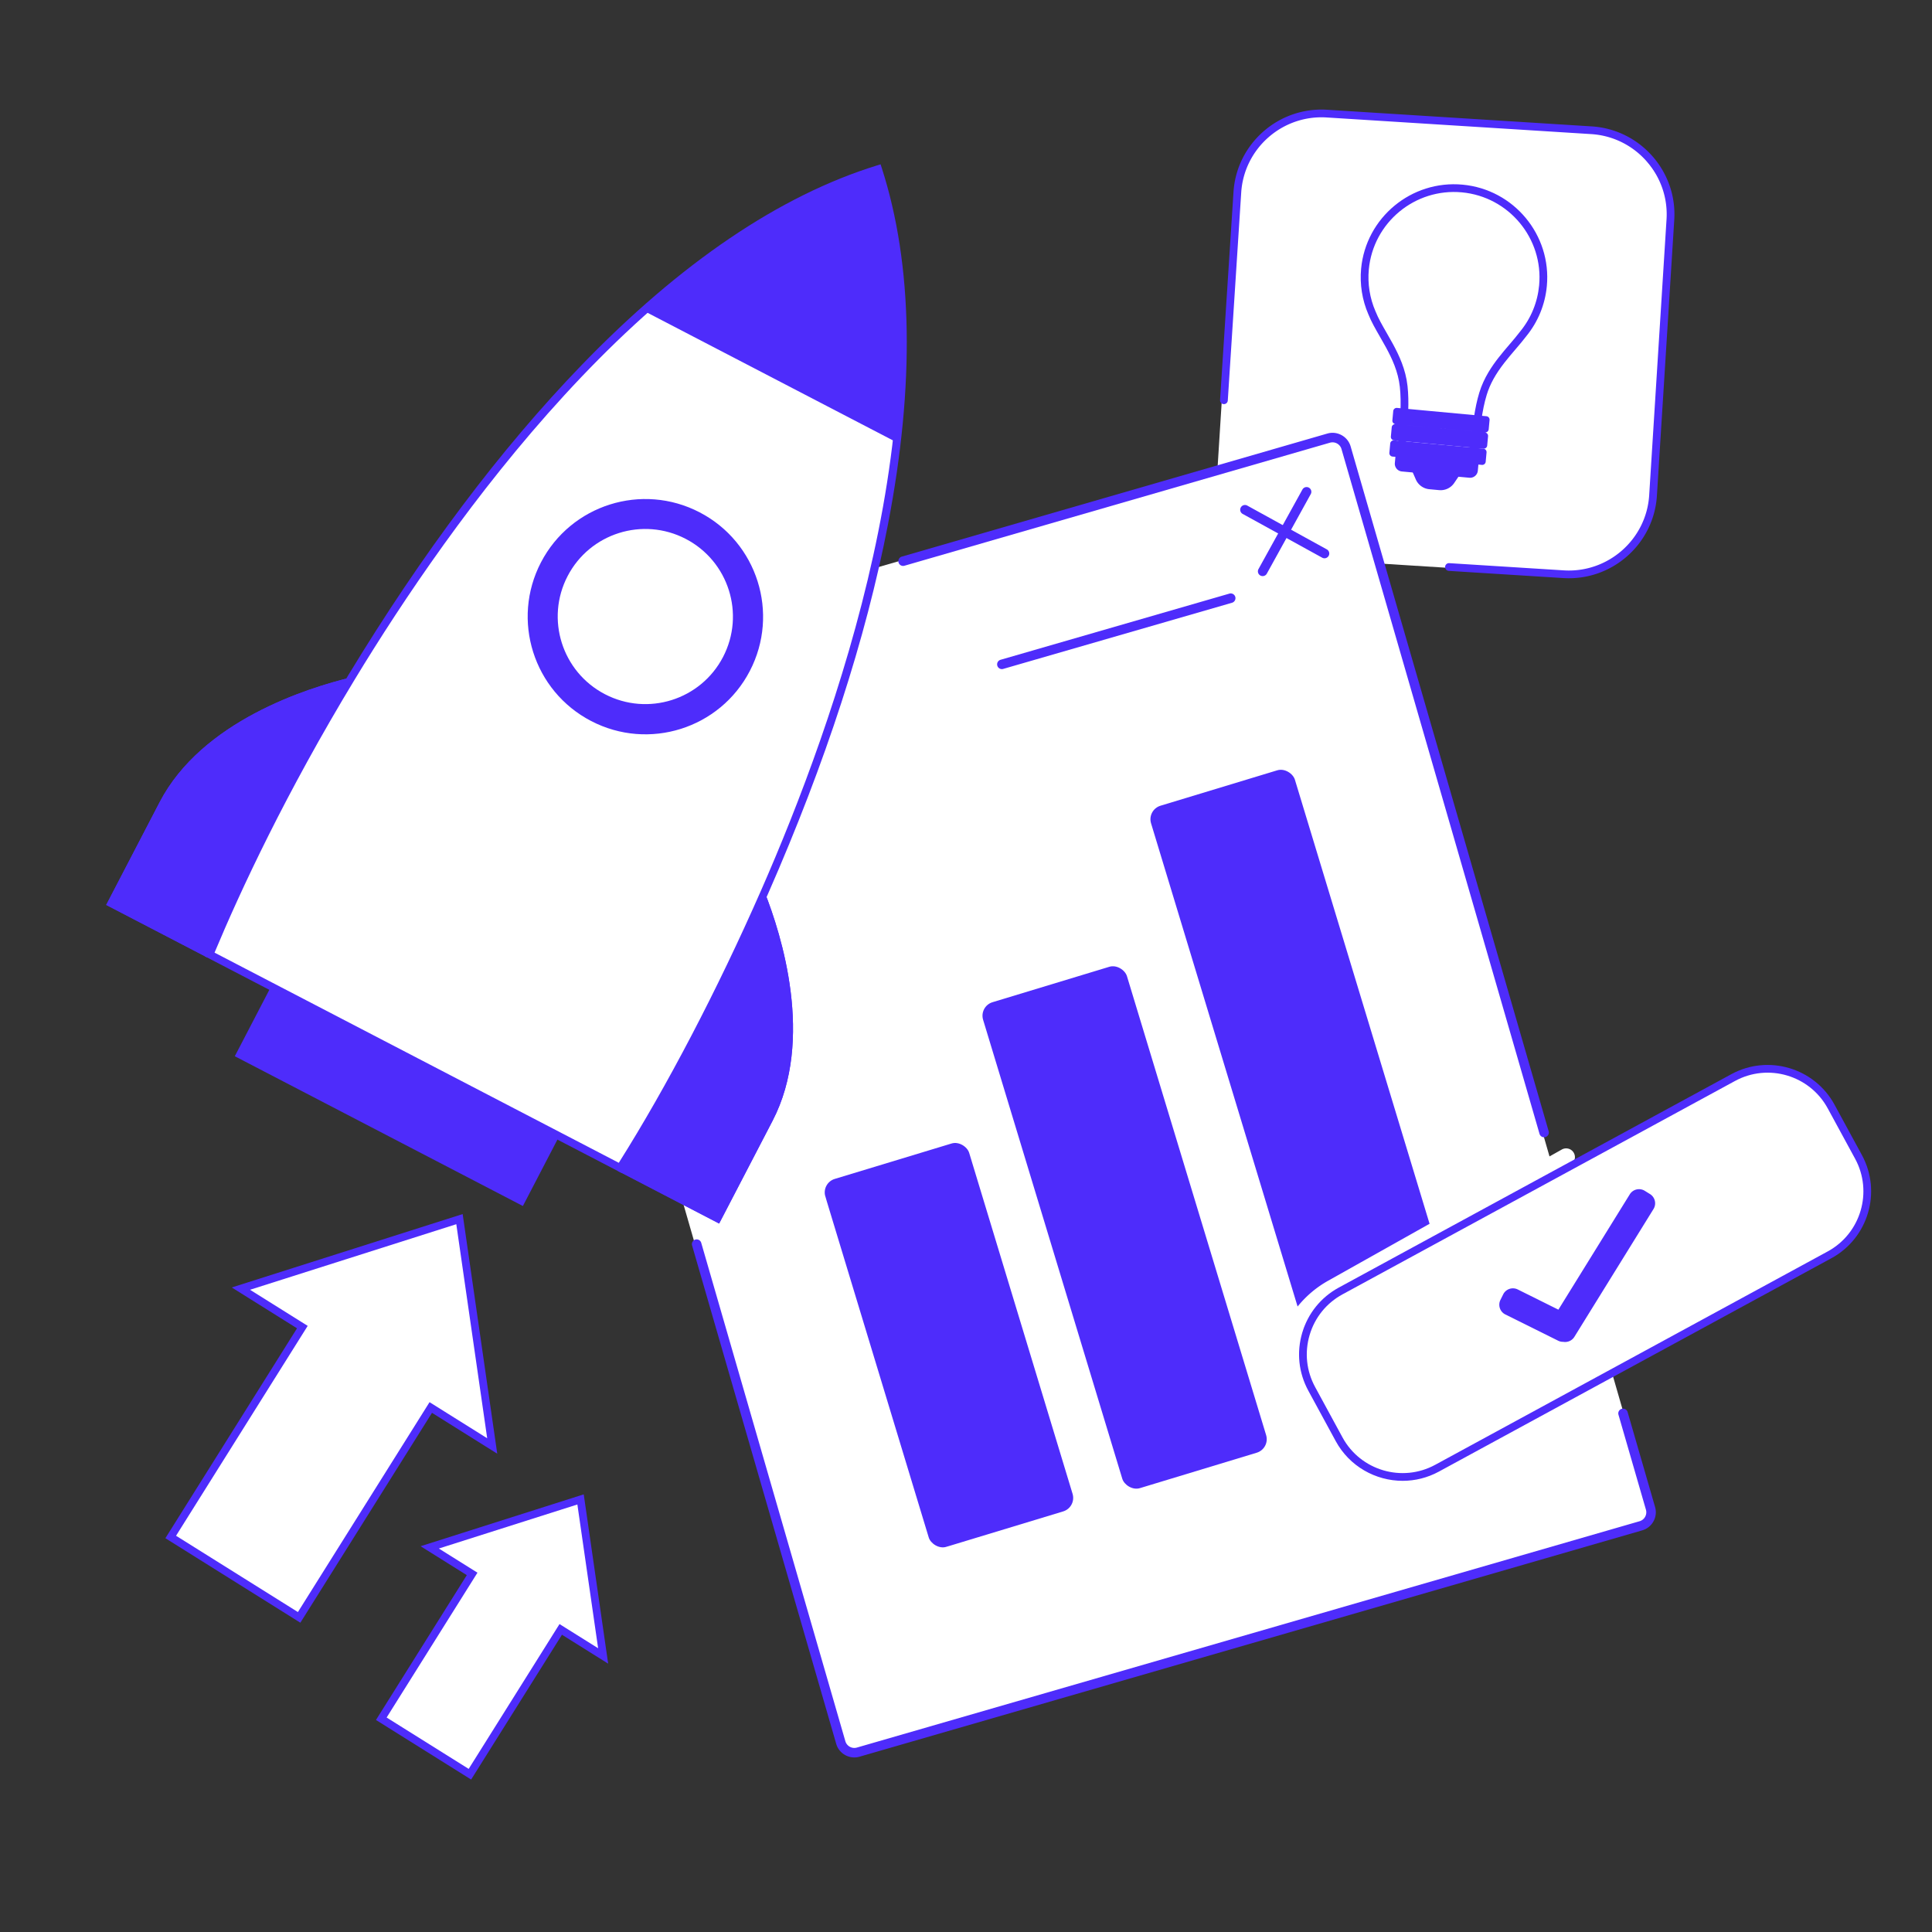 <svg xmlns="http://www.w3.org/2000/svg" viewBox="0 0 3000 3000" width="3000" height="3000"><rect x="0" y="0" width="3000" height="3000" fill="#333333" stroke="none"/><g transform="translate(1900.8 182.4) rotate(3.666 343.2 351.6) scale(1.202 1.2)"><svg width="571.087" height="585.8" viewBox="0 0 571.087 585.8"><rect fill="#fff" height="575.625" rx="109.02" transform="matrix(1 -.001 .001 1 -.349 .337)" width="562.543" x="2.239" y="6.289"/><path d="M308.927 585.8a5 5 0 0 1-.006-10l148.266-.175c57.357-.069 103.967-46.788 103.899-104.144l-.42-357.585C560.59 56.583 513.936 10 456.641 10h-.125l-342.496.406C56.757 10.474 10.151 57.117 10.126 114.38l-.127 269.722a5 5 0 0 1-5 4.998h-.002a5 5 0 0 1-4.998-5.002l.128-269.722C.153 51.608 51.24.481 114.008.406L456.504 0h.137c62.809 0 113.942 51.056 114.026 113.883l.42 357.586c.073 62.87-51.017 114.08-113.888 114.156l-148.266.175z" fill="#4e2cfb"/><path d="m188.626 259.012-.043-.093-.052-.091c-8.53-16.699-13.115-35.715-12.542-55.8 1.841-63.755 55.016-113.949 118.768-112.111 63.752 1.837 113.946 55.011 112.114 118.765-.688 23.815-8.535 45.719-21.41 63.738l-.075.104-.066.105c-3.682 5.572-7.855 11.182-12.298 17.118l-.544.723c-4.242 5.668-8.693 11.617-12.932 17.853-8.86 13.027-17.039 27.682-21.099 45.006-4.989 21.307-5.925 44.582-6.857 76.414l-46.583-1.343h-.018l-.357-.01h-.018l-46.574-1.343c.905-31.834 1.31-55.122-2.446-76.682-3.455-19.861-12.411-36.631-21.756-51.504-3.036-4.825-6.042-9.367-8.936-13.735-6.289-9.488-12.035-18.153-16.274-27.113z" fill="#fff"/><path d="m336.442 435.885-103.543-2.984.142-4.996c.916-32.224 1.246-54.9-2.375-75.682-3.429-19.714-12.571-36.188-21.062-49.702-3.045-4.838-6.141-9.511-8.871-13.634-6.29-9.489-12.208-18.417-16.592-27.663l-.062-.12c-9.138-17.889-13.663-38.021-13.087-58.217 1.918-66.41 57.518-118.888 123.909-116.967 66.405 1.914 118.877 57.498 116.969 123.907-.693 24.023-8.418 47.019-22.339 66.501l-.008.011c-3.711 5.614-7.684 10.975-12.496 17.405l-.555.737c-4.225 5.645-8.604 11.496-12.789 17.654-10.775 15.842-17.056 29.207-20.366 43.336-4.805 20.519-5.783 43.184-6.728 75.419l-.146 4.996zM285.067 424.4l.084.002 41.591 1.199c.928-30.226 2.077-52.082 6.838-72.412 4.67-19.934 14.697-36.187 21.832-46.678 4.313-6.346 8.762-12.29 13.063-18.038l.555-.736c4.713-6.297 8.605-11.548 12.118-16.865l.262-.382c12.745-17.837 19.827-38.922 20.463-60.953 1.75-60.897-46.367-111.868-107.26-113.623-60.918-1.772-111.868 46.36-113.626 107.258-.527 18.482 3.602 36.902 11.943 53.275l.227.45c4.079 8.614 9.813 17.266 15.884 26.424 2.789 4.21 5.919 8.935 9.027 13.875 9.012 14.342 18.724 31.888 22.449 53.311 3.587 20.586 3.477 42.47 2.658 72.685l41.892 1.207z" fill="#4e2cfb"/><path d="M302.756 468.463c-2.543 4.331-7.311 7.181-12.682 7.027l-12.796-.369c-5.371-.155-9.962-3.276-12.26-7.746z" fill="#fff"/><g fill="#4e2cfb"><path d="M290.486 482.34c-.203 0-.405-.003-.609-.009l-12.797-.369a21.096 21.096 0 0 1-18.149-11.46l-5.294-10.303 60.875 1.756-5.854 9.972a21.074 21.074 0 0 1-18.172 10.413z"/><path d="m235.761 434.077 98.126 2.828a4.75 4.75 0 0 1 4.604 4.88l-.349 12.285c-.161 5.552-4.804 9.933-10.359 9.773l-87.484-2.522c-5.546-.161-9.931-4.798-9.77-10.351l.359-12.287a4.744 4.744 0 0 1 4.874-4.606zm108.951-51.086-115.899-3.341a4.514 4.514 0 0 0-4.643 4.379l-.347 12.054a4.518 4.518 0 0 0 4.385 4.637l115.899 3.34a4.51 4.51 0 0 0 4.634-4.377l.347-12.055a4.51 4.51 0 0 0-4.376-4.637zm-.605 21.074-115.899-3.34a4.513 4.513 0 0 0-4.643 4.378l-.347 12.054a4.519 4.519 0 0 0 4.386 4.637l115.899 3.34a4.509 4.509 0 0 0 4.634-4.377l.347-12.055a4.51 4.51 0 0 0-4.376-4.637z"/><path d="m343.493 425.137-115.89-3.341a4.513 4.513 0 0 0-4.643 4.378l-.347 12.055a4.51 4.51 0 0 0 4.376 4.637l115.899 3.34a4.513 4.513 0 0 0 4.643-4.378l.347-12.054a4.518 4.518 0 0 0-4.386-4.637z"/></g><path d="M1746.162 1538.88H-95.405V-101.423h1841.566V1538.88zm-1837.198-4.369h1832.828V-97.054H-91.036z" fill="#3aaa35"/></svg></g><g transform="translate(1034.4 813.6) rotate(-16.046 663.6 886.8) scale(1.478 1.476)"><svg width="898.044" height="1201.723" viewBox="0 0 898.044 1201.723"><rect fill="#fff" height="1192.772" rx="14.837" transform="matrix(1 -.001 .001 1 -.867 .647)" width="888.136" x="3.513" y="4.188"/><g fill="#4e2cfb"><path d="M893.044 774.712a5 5 0 0 1-5-4.993L886.96 19.823a9.767 9.767 0 0 0-2.891-6.951 9.776 9.776 0 0 0-6.948-2.871h-.014l-465.308.671h-.007a5 5 0 0 1-.007-10L877.092 0c5.321-.024 10.286 2.049 14.038 5.79s5.823 8.72 5.831 14.019l1.084 749.896a5 5 0 0 1-4.993 5.007h-.007zM20.617 1201.723a19.694 19.694 0 0 1-14-5.791 19.71 19.71 0 0 1-5.828-14.021L0 636.153a5 5 0 0 1 4.993-5.007h.008a5 5 0 0 1 5 4.993l.789 545.759a9.777 9.777 0 0 0 2.89 6.955 9.76 9.76 0 0 0 6.939 2.87h.016l855.888-1.239a9.768 9.768 0 0 0 6.955-2.891 9.776 9.776 0 0 0 2.873-6.962l-.157-103.978a5 5 0 0 1 4.993-5.008h.007a5 5 0 0 1 5 4.992l.157 103.979a19.71 19.71 0 0 1-5.792 14.038 19.702 19.702 0 0 1-14.022 5.829l-855.886 1.239h-.032z"/><path d="M771.853 125.511a5.001 5.001 0 0 1-3.541-8.53l67.451-67.643a5.001 5.001 0 0 1 7.071-.011 5.001 5.001 0 0 1 .01 7.071l-67.451 67.643a4.988 4.988 0 0 1-3.541 1.47z"/><path d="M839.464 125.478a4.982 4.982 0 0 1-3.53-1.459L768.289 56.57a5.001 5.001 0 0 1 7.061-7.082l67.645 67.449a5 5 0 0 1-3.531 8.541zm-357.907 18.228a5 5 0 0 1-.007-10l250.239-.36h.007a5 5 0 0 1 .007 10l-250.239.36z"/></g><path d="M2197.152 1323.439H-58.428V-819.833h2255.58zm-2251.262-4.318h2246.943V-815.514H-54.11z" fill="#3aaa35"/></svg></g><g transform="translate(440.4 159.6) rotate(27.44 536.4 846.0) scale(1.201 1.2)"><svg width="893.249" height="1409.592" viewBox="0 0 893.249 1409.592"><g fill="#4e2cfb"><path d="m657.56 1307.731-419.813-.228-.055 101.861 419.813.228zm-510.096 4.637-147.46-.08.081-149.804c.064-118.373 101.241-219.225 145.785-257.888-10.563 159.32-7.197 304.769 1.593 407.772z"/><path d="M147.459 1312.368 0 1312.288l.081-149.813c.064-118.373 101.241-219.216 145.785-257.885-10.563 159.317-7.197 304.775 1.593 407.778z"/></g><path d="m746.383 1307.779-598.253-.325c-8.79-103.003-12.813-243.455-2.262-402.775 21.223-320.634 98.728-697.463 301.429-897.648 202.491 200.405 279.579 577.318 300.472 897.975 10.359 159.331 7.516 299.779-1.386 402.773z" fill="#fff"/><path d="m750.969 1312.782-607.431-.331-.39-4.572c-7.448-87.263-13.888-228.107-2.271-403.531 12.228-184.725 40.104-351.296 82.857-495.087C276.376 232.213 350.411 95.687 443.783 3.473L447.301 0l3.514 3.477c93.272 92.313 167.161 228.92 219.611 406.027 42.595 143.824 70.295 310.426 82.333 495.177 9.27 142.577 8.774 285.886-1.395 403.529l-.396 4.572zm-598.242-10.326 589.063.321c9.748-116.286 10.107-257.205.99-397.446C727.285 667.528 668.271 236.7 447.293 14.093c-221.237 222.39-280.697 653.14-296.436 890.916-11.375 171.769-5.38 310.222 1.87 397.447z" fill="#4e2cfb"/><path d="M262.632 309.479C307.753 190.892 367.925 85.418 447.297 7.026 526.578 85.504 586.648 191.044 631.64 309.68zm184.225 502.444c84.048.046 152.219-68.05 152.265-152.098s-68.051-152.218-152.099-152.264c-84.047-.046-152.218 68.05-152.264 152.098s68.051 152.218 152.098 152.264z" fill="#4e2cfb"/><path d="M446.724 772.897c62.56.034 113.302-50.653 113.336-113.213s-50.653-113.302-113.213-113.336c-62.559-.034-113.302 50.653-113.336 113.213s50.654 113.302 113.213 113.336z" fill="#fff"/><path d="m893.249 1162.979-.081 149.804-147.46-.08c8.902-102.994 12.415-248.439 2.037-407.772 44.502 38.712 145.569 139.666 145.505 258.048z" fill="#4e2cfb"/><path d="m745.629 1312.482 147.46.08.081-149.804c.064-118.382-101.003-219.336-145.505-258.051 10.391 159.336 6.866 304.781-2.037 407.775z" fill="#4e2cfb"/><path d="M980.001 1509.999H-861.565V-130.304H980.001zm-1837.197-4.369H975.632V-125.935H-857.196z" fill="#3aaa35"/></svg></g><g transform="translate(1282.8 1291.2) rotate(-16.24 445.8 507) scale(1.201 1.201)"><svg width="742.452" height="844.382" viewBox="0 0 742.452 844.382"><g fill="#4e2cfb"><rect height="497.063" rx="18.251" transform="matrix(1 -.011 .011 1 -6.666 1.156)" width="194.337" x="2.578" y="346.449"/><rect height="656.499" rx="18.251" transform="matrix(1 -.011 .011 1 -5.723 4.073)" width="194.337" x="263.16" y="184.086"/><rect height="836.567" rx="18.251" transform="matrix(1 -.011 .011 1 -4.66 7.213)" width="194.336" x="543.634" y=".86"/></g></svg></g><g transform="translate(256.8 1885.2) rotate(0.0 343.8 439.2) scale(1.202 1.201)"><svg width="572.013" height="731.127" viewBox="0 0 572.013 731.127"><path d="m422.23 299.841-79.388-49.75-170.054 271.366L6.892 417.496l170.054-271.365-79.382-49.746L379.936 6.553z" fill="#fff"/><path d="M174.37 528.349 0 419.078l170.054-271.366-84.289-52.82L384.043 0l44.677 309.808-84.296-52.825L174.37 528.348zM13.784 415.914l157.422 98.65L341.26 243.199l74.481 46.675L375.83 13.107 109.363 97.878l74.475 46.671z" fill="#4e2cfb"/><path d="m565.524 571.318-54.779-34.328-117.339 187.245-114.47-71.734 117.339-187.245-54.774-34.325 194.839-61.985z" fill="#fff"/><path d="m394.988 731.126-122.943-77.043 117.339-187.245-59.682-37.399 210.745-67.045 31.566 218.892-59.686-37.403-117.34 187.244zm-109.16-80.206 105.996 66.423 117.34-187.245 49.871 31.252-26.801-185.851-178.935 56.925 49.867 31.25L285.827 650.92z" fill="#4e2cfb"/><path d="M1693.878 831.535H-147.689V-808.768h1841.566V831.535zm-1837.198-4.37h1832.828V-804.4H-143.32z" fill="#3aaa35"/></svg></g><g transform="translate(1978.8 1783.2) rotate(0.0 233.4 230.4) scale(1.496 1.492)"><svg width="311.998" height="308.908" viewBox="0 0 311.998 308.908"><path d="M27.734 308.908a9.13 9.13 0 0 1-8.507-5.818L7.455 272.838a109.418 109.418 0 0 1 48.269-135.032L298.393 1.176a9.125 9.125 0 0 1 12.43 3.475 9.126 9.126 0 0 1-3.475 12.43L64.678 153.709a91.161 91.161 0 0 0-40.214 112.508l11.773 30.254a9.127 9.127 0 0 1-8.503 12.437Z" style="fill:#fff;stroke-width:0"/></svg></g><g transform="translate(2017.2 1653.6) rotate(0.0 444.0 322.8) scale(1.2 1.2)"><svg width="740.266" height="538.215" viewBox="0 0 740.266 538.215"><g><rect x="-12.361" y="138.569" width="764.987" height="261.076" rx="93.435" ry="93.435" transform="translate(-83.584 209.455) rotate(-28.529)" style="fill:#fff;stroke-width:0"/><path d="M134.061 538.182c-34.938.001-68.821-18.613-86.648-51.406L11.972 421.58c-12.558-23.101-15.368-49.708-7.914-74.922 7.455-25.214 24.282-46.016 47.383-58.574L559.358 11.97c47.685-25.922 107.571-8.218 133.495 39.469l35.441 65.196c25.923 47.687 8.217 107.573-39.47 133.496L180.906 526.245c-14.893 8.096-30.98 11.937-46.847 11.937ZM56.215 296.87c-20.753 11.282-35.871 29.97-42.568 52.623s-4.172 46.557 7.109 67.311L56.197 482c23.289 42.842 77.095 58.75 119.935 35.459L684.05 241.345c42.842-23.29 58.749-77.092 35.46-119.934l-35.441-65.196c-23.291-42.842-77.091-58.749-119.935-35.459L56.215 296.87Z" style="fill:#4e2cfb;stroke-width:0"/></g><path d="M447.322 162.912c-6.616-4.088-15.304-2.053-19.392 4.563l-92.379 149.232-52.564-26.127c-6.963-3.459-15.422-.621-18.881 6.351l-3.532 7.1c-3.459 6.963-.621 15.422 6.342 18.881l68.296 33.947a14.042 14.042 0 0 0 6.653 1.469c5.494.949 11.27-1.433 14.391-6.47l102.372-165.375c4.088-6.616 2.044-15.304-4.563-19.392l-6.744-4.18Z" style="fill:#4e2cfb;fill-rule:evenodd;stroke-width:0"/></svg></g></svg>